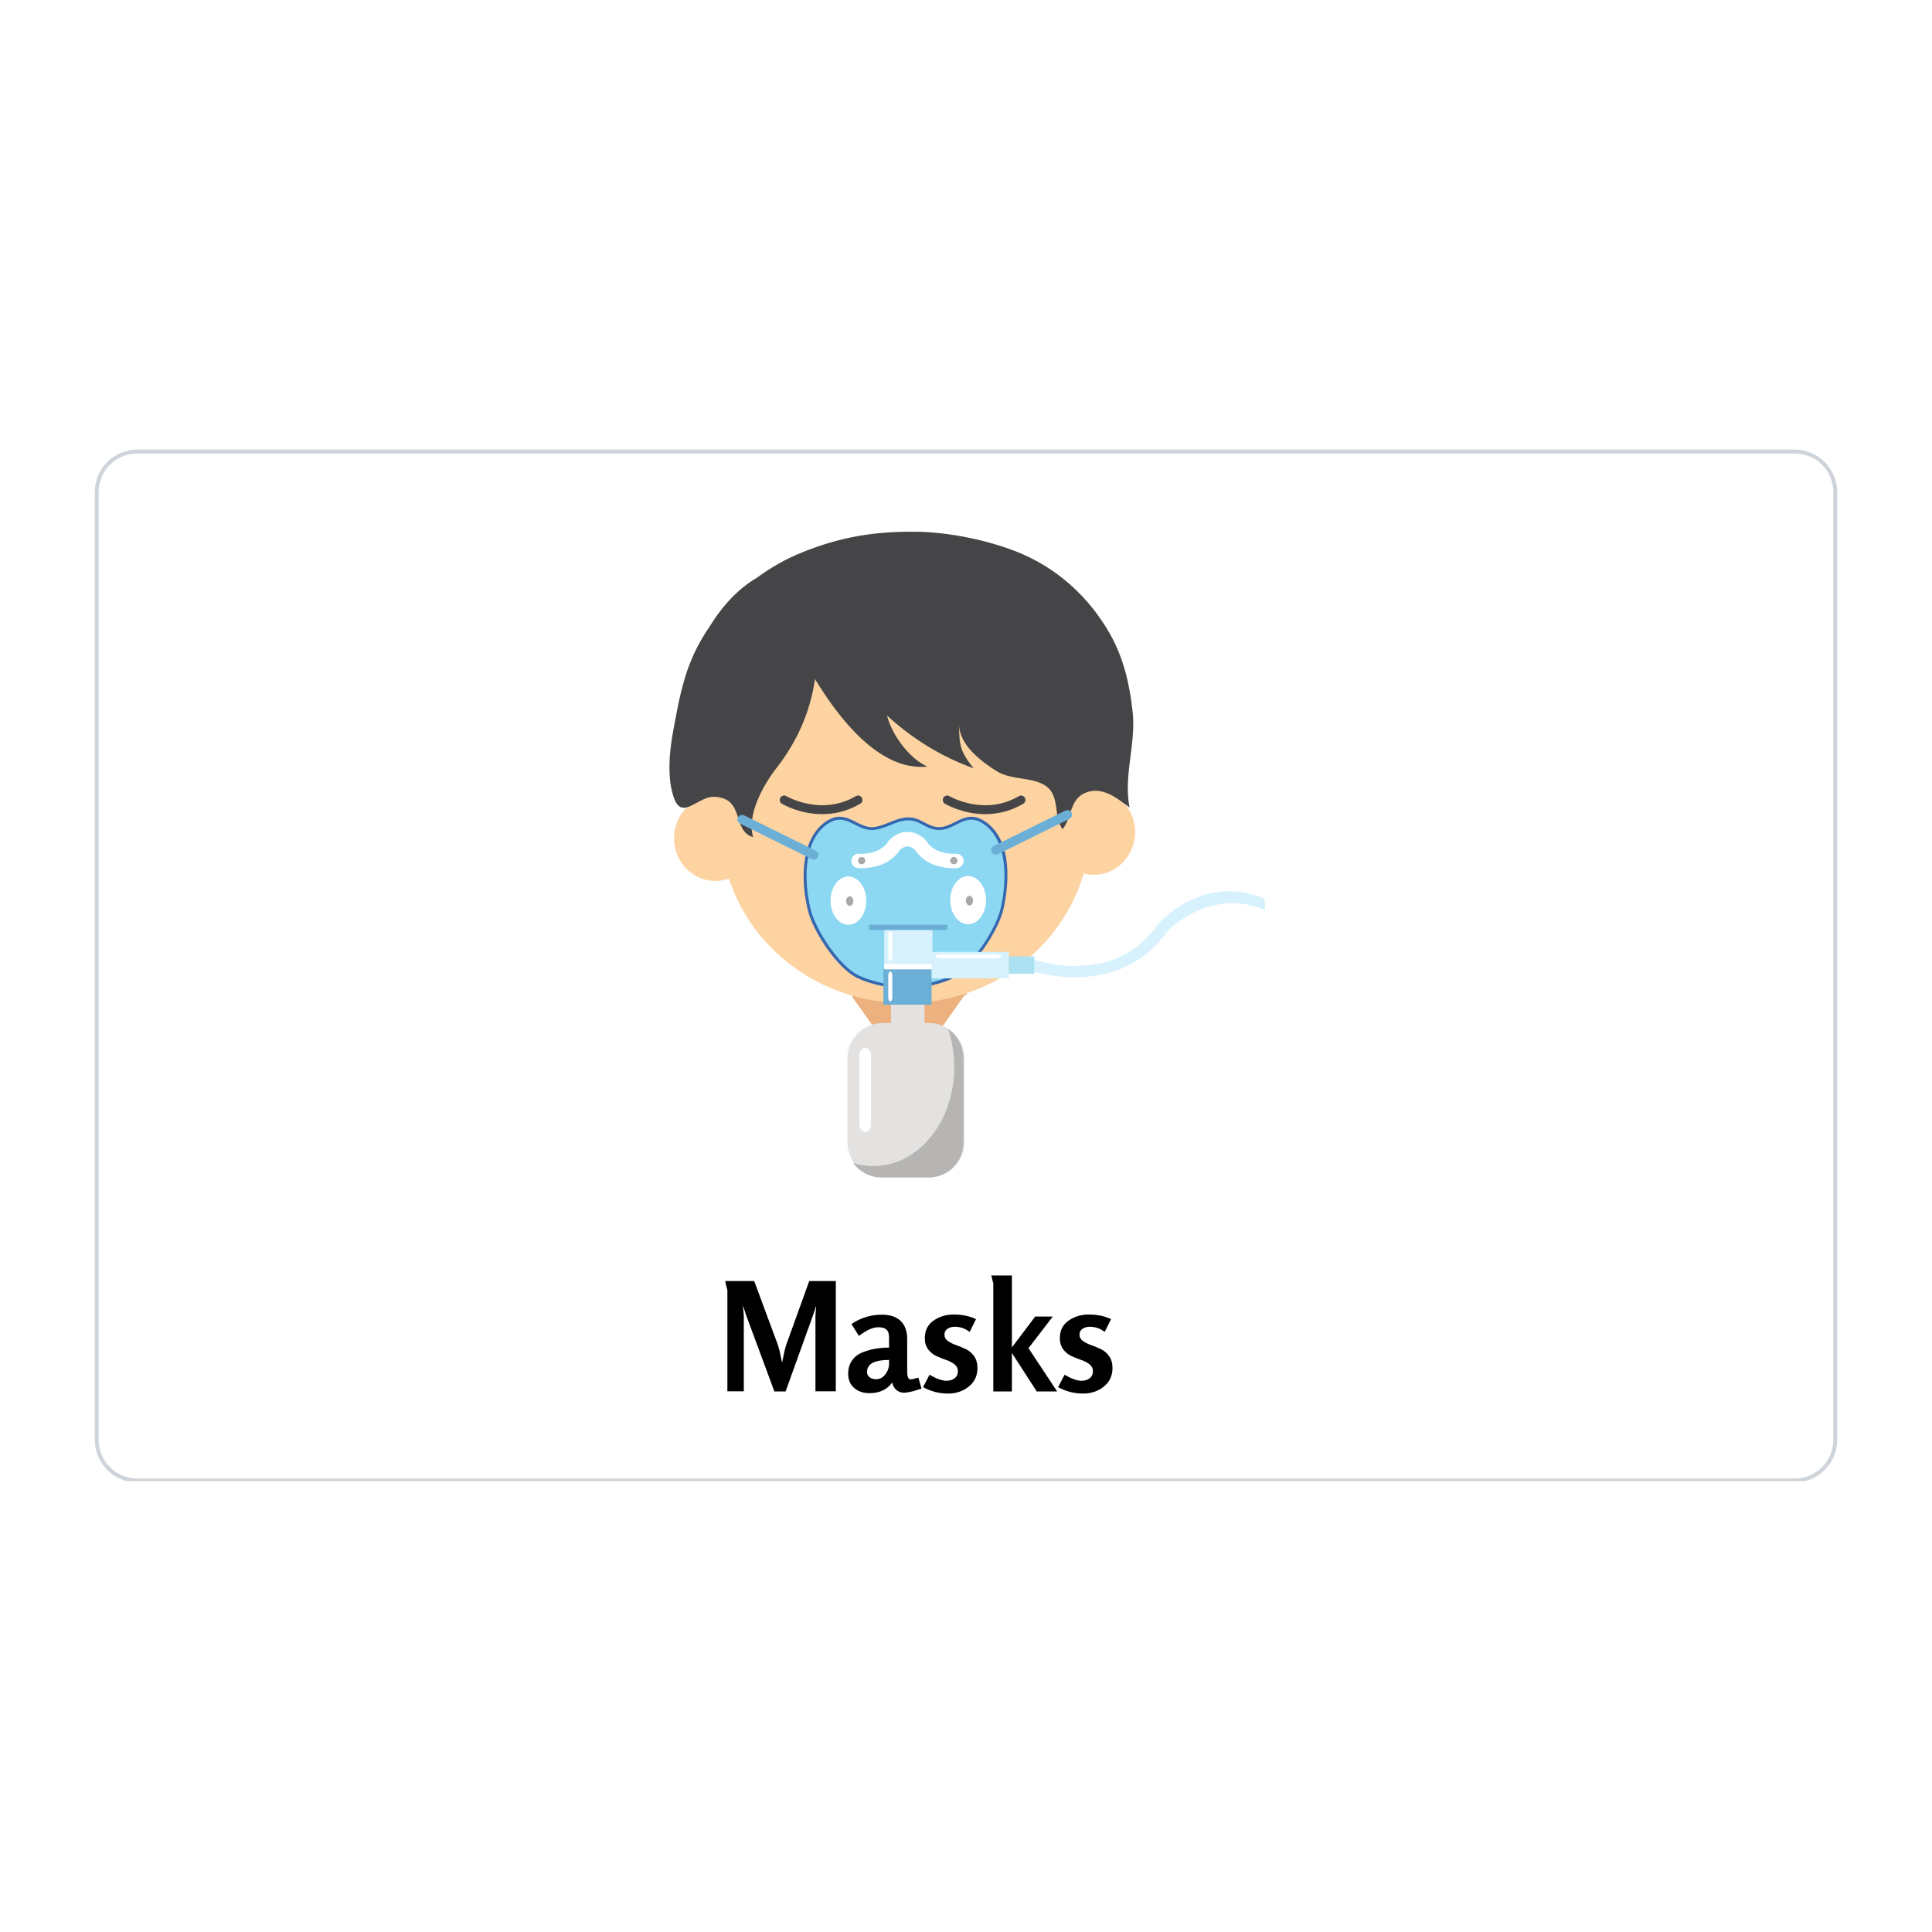 <svg version="1.0" preserveAspectRatio="xMidYMid meet" height="500" viewBox="0 0 375 375" zoomAndPan="magnify" width="500" xmlns:xlink="http://www.w3.org/1999/xlink" xmlns="http://www.w3.org/2000/svg"><defs><g></g><clipPath id="6fe8b14377"><path clip-rule="nonzero" d="M 18.395 87.266 L 356.645 87.266 L 356.645 287.512 L 18.395 287.512 Z M 18.395 87.266"></path></clipPath><clipPath id="530a714b88"><path clip-rule="nonzero" d="M 26.645 87.266 L 348.348 87.266 C 350.535 87.266 352.633 88.133 354.18 89.68 C 355.727 91.227 356.598 93.328 356.598 95.516 L 356.598 279.484 C 356.598 281.672 355.727 283.77 354.18 285.316 C 352.633 286.863 350.535 287.734 348.348 287.734 L 26.645 287.734 C 24.457 287.734 22.359 286.863 20.812 285.316 C 19.266 283.77 18.395 281.672 18.395 279.484 L 18.395 95.516 C 18.395 93.328 19.266 91.227 20.812 89.68 C 22.359 88.133 24.457 87.266 26.645 87.266 Z M 26.645 87.266"></path></clipPath><clipPath id="02d27e2bda"><path clip-rule="nonzero" d="M 199.145 172.863 L 245.527 172.863 L 245.527 189.75 L 199.145 189.75 Z M 199.145 172.863"></path></clipPath><clipPath id="fb53ef715a"><path clip-rule="nonzero" d="M 142.844 193.035 L 209.934 193.035 L 209.934 229.121 L 142.844 229.121 Z M 142.844 193.035"></path></clipPath><clipPath id="32b2386b7d"><path clip-rule="nonzero" d="M 129.359 103.133 L 220 103.133 L 220 163 L 129.359 163 Z M 129.359 103.133"></path></clipPath></defs><rect fill-opacity="1" height="450" y="-37.5" fill="#ffffff" width="450" x="-37.5"></rect><rect fill-opacity="1" height="450" y="-37.5" fill="#ffffff" width="450" x="-37.5"></rect><g clip-path="url(#6fe8b14377)"><g clip-path="url(#530a714b88)"><path stroke-miterlimit="4" stroke-opacity="1" stroke-width="2" stroke="#ced4da" d="M 11 0.001 L 439.938 0.001 C 442.854 0.001 445.651 1.158 447.714 3.22 C 449.776 5.283 450.938 8.085 450.938 11.001 L 450.938 256.293 C 450.938 259.21 449.776 262.006 447.714 264.069 C 445.651 266.131 442.854 267.293 439.938 267.293 L 11 267.293 C 8.083 267.293 5.286 266.131 3.224 264.069 C 1.161 262.006 -0 259.21 -0 256.293 L -0 11.001 C -0 8.085 1.161 5.283 3.224 3.22 C 5.286 1.158 8.083 0.001 11 0.001 Z M 11 0.001" stroke-linejoin="miter" fill="none" transform="matrix(0.75, 0, 0, 0.75, 18.395, 87.265)" stroke-linecap="butt"></path></g></g><g clip-path="url(#02d27e2bda)"><path fill-rule="nonzero" fill-opacity="1" d="M 208.648 189.684 C 203.363 189.684 199.305 188.207 199.219 188.176 L 200.016 186.051 L 200.02 186.051 C 200.688 186.297 216.07 191.852 224.812 179.363 L 224.902 179.25 C 224.988 179.152 233.477 169.348 245.527 174.457 L 245.527 176.633 C 235.281 172.289 227.344 179.973 226.629 180.73 C 221.543 187.945 214.375 189.684 208.648 189.684" fill="#d7f2fc"></path></g><path fill-rule="nonzero" fill-opacity="1" d="M 180.984 208.859 L 171.633 208.859 L 171.633 201.914 L 180.984 201.914 L 180.984 208.859" fill="#231f20"></path><path fill-rule="nonzero" fill-opacity="1" d="M 187.711 194.039 C 187.711 199.391 183.371 203.73 178.02 203.73 L 174.957 203.73 C 169.605 203.73 165.266 199.391 165.266 194.039 C 165.266 188.688 169.605 184.352 174.957 184.352 L 178.02 184.352 C 183.371 184.352 187.711 188.688 187.711 194.039" fill="#ecb17e"></path><g clip-path="url(#fb53ef715a)"><path fill-rule="nonzero" fill-opacity="1" d="M 190.992 193.109 L 187.309 193.109 C 187.309 193.133 187.312 193.156 187.312 193.18 L 187.203 193.18 L 176.227 208.719 L 165.43 193.52 L 165.43 193.109 L 161.719 193.109 C 151.328 193.109 142.902 200.383 142.902 209.352 L 142.902 229.121 L 209.809 229.121 L 209.809 209.352 C 209.809 200.383 201.387 193.109 190.992 193.109" fill="#ffffff"></path></g><path fill-rule="nonzero" fill-opacity="1" d="M 212.289 153.195 C 211.82 153.195 211.367 153.246 210.922 153.328 C 207.555 137.68 193.094 125.918 175.77 125.918 C 158 125.918 143.254 138.293 140.387 154.539 C 139.891 154.441 139.383 154.387 138.859 154.387 C 134.422 154.387 130.824 158.102 130.824 162.688 C 130.824 167.273 134.422 170.992 138.859 170.992 C 139.781 170.992 140.66 170.824 141.48 170.531 C 146.02 184.539 159.656 194.715 175.77 194.715 C 192.254 194.715 206.133 184.059 210.344 169.551 C 210.969 169.711 211.617 169.801 212.289 169.801 C 216.727 169.801 220.324 166.09 220.324 161.5 C 220.324 156.914 216.727 153.195 212.289 153.195" fill="#fcd3a1"></path><g clip-path="url(#32b2386b7d)"><path fill-rule="nonzero" fill-opacity="1" d="M 219.641 145.129 C 219.91 142.855 220.102 140.574 219.855 138.273 C 219.309 133.051 218.145 127.852 215.52 123.18 C 211.465 115.953 205.164 110.148 197.223 107.039 C 191.48 104.789 183.93 103.266 177.84 103.207 C 169.695 103.121 163.125 104.215 155.699 107.211 C 152.535 108.484 149.566 110.176 146.852 112.184 C 145.121 113.164 141.301 115.812 137.793 121.523 C 136.711 123.094 135.746 124.734 134.922 126.441 C 132.543 131.379 131.676 136.422 130.688 141.738 C 129.938 145.754 129.418 150.945 130.816 154.887 C 132.398 159.352 135.453 154.531 138.641 154.656 C 144.695 154.891 141.977 161.258 146.176 162.5 C 144.91 158.117 148.184 152.324 150.742 149.035 C 154.668 144.004 157.246 138.262 158.199 131.816 C 162.414 138.762 170.473 149.789 179.984 148.793 C 176.402 147.16 173.121 142.598 172.164 138.883 C 177.082 143.379 182.699 146.875 188.98 149.125 C 186.461 146 186.16 144.707 186.164 140.727 C 186.246 144.672 190.527 147.859 193.551 149.742 C 196.426 151.535 201.172 150.695 203.52 152.988 C 205.625 155.043 204.539 158.652 206.25 160.941 C 208.059 158.727 207.602 155.148 210.66 153.883 C 213.934 152.527 216.777 154.898 219.246 156.734 C 218.492 152.793 219.18 148.965 219.641 145.129" fill="#454547"></path></g><path fill-rule="nonzero" fill-opacity="1" d="M 190.797 159.52 C 187.16 157.262 185.137 161.176 181.852 160.809 C 179.746 160.574 178.547 158.93 176.316 158.934 C 173.969 158.941 171.973 160.555 169.668 160.809 C 166.383 161.172 164.359 157.266 160.727 159.52 C 155.402 162.82 155.801 171.336 157.07 176.574 C 158.023 180.512 162.621 187.621 166.391 189.508 C 166.391 189.508 170.648 191.676 175.762 191.461 C 180.871 191.676 185.129 189.508 185.129 189.508 C 188.902 187.621 193.496 180.512 194.453 176.574 C 195.719 171.336 196.121 162.82 190.797 159.52" fill="#8cd7f1"></path><path fill-rule="nonzero" fill-opacity="1" d="M 175.75 191.176 C 176.012 191.188 176.25 191.191 176.484 191.191 C 181.141 191.191 184.961 189.273 185 189.254 C 188.57 187.469 193.195 180.559 194.176 176.504 C 195.59 170.668 195.512 162.777 190.645 159.762 C 189.926 159.316 189.238 159.098 188.543 159.098 C 187.508 159.098 186.586 159.566 185.605 160.062 C 184.586 160.578 183.523 161.117 182.289 161.117 C 182.137 161.117 181.977 161.109 181.816 161.09 C 180.793 160.977 179.977 160.547 179.188 160.133 C 178.297 159.664 177.453 159.219 176.328 159.219 C 175.102 159.223 173.992 159.676 172.816 160.148 C 171.824 160.551 170.793 160.969 169.699 161.09 C 168.266 161.246 167.062 160.645 165.914 160.062 C 164.938 159.566 164.012 159.098 162.98 159.098 C 162.281 159.098 161.594 159.316 160.875 159.762 C 156.008 162.777 155.93 170.668 157.344 176.504 C 158.328 180.559 162.953 187.469 166.52 189.254 C 166.562 189.277 170.77 191.395 175.75 191.176 Z M 176.484 191.758 C 176.238 191.758 175.996 191.754 175.75 191.742 C 175.523 191.754 175.281 191.758 175.039 191.758 C 170.242 191.758 166.422 189.844 166.266 189.762 C 162.477 187.867 157.812 180.844 156.793 176.637 C 155.336 170.617 155.453 162.453 160.574 159.277 C 161.387 158.773 162.172 158.531 162.98 158.531 C 164.148 158.531 165.176 159.051 166.172 159.555 C 167.301 160.129 168.363 160.664 169.637 160.527 C 170.656 160.414 171.645 160.012 172.602 159.625 C 173.777 159.148 174.992 158.656 176.316 158.652 C 177.59 158.652 178.539 159.148 179.453 159.629 C 180.227 160.035 180.961 160.422 181.883 160.523 C 182.02 160.539 182.156 160.547 182.289 160.547 C 183.391 160.547 184.344 160.066 185.352 159.555 C 186.344 159.051 187.371 158.531 188.543 158.531 C 189.348 158.531 190.133 158.773 190.945 159.277 C 197.555 163.375 195.254 174.457 194.727 176.637 C 193.816 180.406 189.211 187.785 185.258 189.762 C 185.098 189.844 181.281 191.758 176.484 191.758" fill="#3467af"></path><path fill-rule="nonzero" fill-opacity="1" d="M 185.512 165.703 C 185.469 165.711 181.551 166.031 179.859 163.289 C 179.797 163.188 179.719 163.094 179.633 163.008 C 179.18 162.578 177.684 161.305 176.145 161.523 C 174.602 161.305 173.109 162.578 172.656 163.008 C 172.566 163.094 172.492 163.188 172.43 163.289 C 170.746 166.02 166.855 165.711 166.781 165.703 C 166.004 165.621 165.328 166.191 165.25 166.961 C 165.172 167.734 165.738 168.418 166.508 168.496 C 166.555 168.5 166.812 168.523 167.219 168.523 C 168.793 168.523 172.59 168.168 174.703 164.938 C 175.734 164.055 176.57 164.066 177.586 164.938 C 179.699 168.168 183.496 168.523 185.07 168.523 C 185.477 168.523 185.734 168.5 185.781 168.496 C 186.551 168.418 187.109 167.734 187.035 166.969 C 186.961 166.199 186.273 165.637 185.512 165.703" fill="#ffffff"></path><path fill-rule="nonzero" fill-opacity="1" d="M 185.852 167.047 C 185.852 167.438 185.535 167.754 185.145 167.754 C 184.754 167.754 184.438 167.438 184.438 167.047 C 184.438 166.66 184.754 166.344 185.145 166.344 C 185.535 166.344 185.852 166.66 185.852 167.047" fill="#a8a8a6"></path><path fill-rule="nonzero" fill-opacity="1" d="M 167.953 167.047 C 167.953 167.438 167.637 167.754 167.25 167.754 C 166.859 167.754 166.543 167.438 166.543 167.047 C 166.543 166.66 166.859 166.344 167.25 166.344 C 167.637 166.344 167.953 166.66 167.953 167.047" fill="#a8a8a6"></path><path fill-rule="nonzero" fill-opacity="1" d="M 191.383 174.715 C 191.383 177.301 189.828 179.398 187.91 179.398 C 185.992 179.398 184.438 177.301 184.438 174.715 C 184.438 172.129 185.992 170.031 187.91 170.031 C 189.828 170.031 191.383 172.129 191.383 174.715" fill="#ffffff"></path><path fill-rule="nonzero" fill-opacity="1" d="M 188.863 174.809 C 188.863 175.328 188.551 175.75 188.168 175.75 C 187.785 175.75 187.473 175.328 187.473 174.809 C 187.473 174.293 187.785 173.871 188.168 173.871 C 188.551 173.871 188.863 174.293 188.863 174.809" fill="#a8a8a6"></path><path fill-rule="nonzero" fill-opacity="1" d="M 168.148 174.809 C 168.148 177.395 166.594 179.492 164.676 179.492 C 162.758 179.492 161.203 177.395 161.203 174.809 C 161.203 172.223 162.758 170.125 164.676 170.125 C 166.594 170.125 168.148 172.223 168.148 174.809" fill="#ffffff"></path><path fill-rule="nonzero" fill-opacity="1" d="M 165.625 174.902 C 165.625 175.422 165.316 175.844 164.93 175.844 C 164.547 175.844 164.234 175.422 164.234 174.902 C 164.234 174.387 164.547 173.965 164.93 173.965 C 165.316 173.965 165.625 174.387 165.625 174.902" fill="#a8a8a6"></path><path fill-rule="nonzero" fill-opacity="1" d="M 183.871 180.535 L 168.668 180.535 L 168.668 179.492 L 183.871 179.492 L 183.871 180.535" fill="#6bafd7"></path><path fill-rule="nonzero" fill-opacity="1" d="M 180.984 187.633 L 171.633 187.633 L 171.633 180.535 L 180.984 180.535 L 180.984 187.633" fill="#d7f2fc"></path><path fill-rule="nonzero" fill-opacity="1" d="M 180.82 195.023 L 171.465 195.023 L 171.465 187.926 L 180.82 187.926 L 180.82 195.023" fill="#6bafd7"></path><path fill-rule="nonzero" fill-opacity="1" d="M 180.984 188.152 L 171.633 188.152 L 171.633 187.113 L 180.984 187.113 L 180.984 188.152" fill="#ffffff"></path><path fill-rule="nonzero" fill-opacity="1" d="M 195.824 189.902 L 180.82 189.902 L 180.82 184.762 L 195.824 184.762 L 195.824 189.902" fill="#d7f2fc"></path><path fill-rule="nonzero" fill-opacity="1" d="M 200.754 189.012 L 195.824 189.012 L 195.824 185.641 L 200.754 185.641 L 200.754 189.012" fill="#abe1f0"></path><path fill-rule="nonzero" fill-opacity="1" d="M 180.371 198.574 L 179.449 198.574 L 179.449 195.023 L 172.938 195.023 L 172.938 198.574 L 171.305 198.574 C 167.539 198.574 164.488 201.625 164.488 205.387 L 164.488 221.742 C 164.488 225.504 167.539 228.555 171.305 228.555 L 180.371 228.555 C 184.137 228.555 187.188 225.504 187.188 221.742 L 187.188 205.387 C 187.188 201.625 184.137 198.574 180.371 198.574" fill="#e3e2e0"></path><path fill-rule="nonzero" fill-opacity="1" d="M 193.277 165.906 C 192.949 165.906 192.633 165.723 192.477 165.406 C 192.258 164.965 192.438 164.426 192.883 164.207 L 206.801 157.328 C 207.242 157.109 207.777 157.289 208 157.734 C 208.219 158.176 208.035 158.711 207.594 158.934 L 193.676 165.812 C 193.547 165.875 193.41 165.906 193.277 165.906" fill="#6bafd7"></path><path fill-rule="nonzero" fill-opacity="1" d="M 157.957 166.836 C 157.824 166.836 157.691 166.805 157.562 166.742 L 143.645 159.863 C 143.199 159.641 143.02 159.105 143.238 158.664 C 143.457 158.219 143.992 158.039 144.438 158.258 L 158.355 165.137 C 158.797 165.355 158.98 165.895 158.762 166.336 C 158.605 166.652 158.289 166.836 157.957 166.836" fill="#6bafd7"></path><path fill-rule="nonzero" fill-opacity="1" d="M 169.059 218.301 C 169.059 219.082 168.555 219.715 167.934 219.715 C 167.312 219.715 166.809 219.082 166.809 218.301 L 166.809 204.812 C 166.809 204.031 167.312 203.398 167.934 203.398 C 168.555 203.398 169.059 204.031 169.059 204.812 L 169.059 218.301" fill="#ffffff"></path><path fill-rule="nonzero" fill-opacity="1" d="M 159.594 158.027 C 155.223 158.027 151.965 156.121 151.762 156 C 151.359 155.758 151.227 155.234 151.469 154.832 C 151.711 154.426 152.23 154.293 152.637 154.535 C 152.711 154.582 159.418 158.473 166.113 154.531 C 166.516 154.297 167.039 154.43 167.277 154.836 C 167.516 155.242 167.383 155.762 166.977 156 C 164.398 157.52 161.848 158.027 159.594 158.027" fill="#454547"></path><path fill-rule="nonzero" fill-opacity="1" d="M 191.238 158.027 C 186.867 158.027 183.609 156.121 183.406 156 C 183.004 155.758 182.871 155.234 183.113 154.832 C 183.355 154.426 183.879 154.293 184.281 154.535 C 184.355 154.582 191.062 158.473 197.758 154.531 C 198.16 154.297 198.684 154.43 198.922 154.836 C 199.16 155.242 199.027 155.762 198.621 156 C 196.043 157.52 193.492 158.027 191.238 158.027" fill="#454547"></path><path fill-rule="nonzero" fill-opacity="1" d="M 184.023 199.75 C 184.793 202.023 185.223 204.512 185.223 207.129 C 185.223 217.734 178.199 226.336 169.535 226.336 C 168.18 226.336 166.863 226.125 165.609 225.73 C 166.848 227.438 168.855 228.555 171.125 228.555 L 180.191 228.555 C 183.953 228.555 187.008 225.504 187.008 221.742 L 187.008 205.387 C 187.008 203.043 185.824 200.977 184.023 199.75" fill="#b6b5b4"></path><path fill-rule="nonzero" fill-opacity="1" d="M 173.191 185.848 C 173.191 186.23 173.02 186.543 172.801 186.543 C 172.586 186.543 172.41 186.23 172.41 185.848 L 172.41 181.461 C 172.41 181.078 172.586 180.766 172.801 180.766 C 173.02 180.766 173.191 181.078 173.191 181.461 L 173.191 185.848" fill="#ffffff"></path><path fill-rule="nonzero" fill-opacity="1" d="M 192.82 185.246 C 193.676 185.246 194.367 185.422 194.367 185.637 C 194.367 185.855 193.676 186.031 192.82 186.031 L 183.094 186.031 C 182.242 186.031 181.551 185.855 181.551 185.637 C 181.551 185.422 182.242 185.246 183.094 185.246 L 192.82 185.246" fill="#ffffff"></path><path fill-rule="nonzero" fill-opacity="1" d="M 173.191 193.668 C 173.191 194.055 173.02 194.367 172.801 194.367 C 172.586 194.367 172.41 194.055 172.41 193.668 L 172.41 189.281 C 172.41 188.898 172.586 188.586 172.801 188.586 C 173.02 188.586 173.191 188.898 173.191 189.281 L 173.191 193.668" fill="#ffffff"></path><g fill-opacity="1" fill="#000000"><g transform="translate(139.216, 270.085)"><g><path d="M 23.016 -0.031 L 19.062 -0.031 L 19.062 -14.547 C 19.062 -14.828 19.109 -15.531 19.203 -16.656 C 19.148 -16.5 19.078 -16.281 18.984 -16 C 18.898 -15.719 18.816 -15.457 18.734 -15.219 C 18.66 -14.988 18.582 -14.766 18.5 -14.547 L 13.266 0 L 11.094 0 L 5.703 -14.547 C 5.629 -14.766 5.551 -14.988 5.469 -15.219 C 5.395 -15.457 5.312 -15.719 5.219 -16 C 5.133 -16.281 5.062 -16.5 5 -16.656 C 5 -16.477 5.023 -16.145 5.078 -15.656 C 5.129 -15.176 5.156 -14.805 5.156 -14.547 L 5.156 -0.031 L 1.969 -0.031 L 1.969 -19.641 C 1.969 -19.66 1.93 -19.805 1.859 -20.078 C 1.785 -20.359 1.711 -20.645 1.641 -20.938 C 1.578 -21.227 1.547 -21.395 1.547 -21.438 L 7.172 -21.438 L 11.734 -9.141 C 11.953 -8.547 12.238 -7.363 12.594 -5.594 C 12.633 -5.727 12.734 -6.219 12.891 -7.062 C 13.055 -7.914 13.219 -8.566 13.375 -9.016 L 17.859 -21.438 L 23.016 -21.438 Z M 23.016 -0.031"></path></g></g></g><g fill-opacity="1" fill="#000000"><g transform="translate(163.757, 270.085)"><g><path d="M 15.109 -0.562 C 14.93 -0.52 14.66 -0.438 14.297 -0.312 C 13.941 -0.195 13.645 -0.102 13.406 -0.031 C 13.176 0.031 12.898 0.086 12.578 0.141 C 12.254 0.203 11.969 0.234 11.719 0.234 C 11.125 0.234 10.625 0.055 10.219 -0.297 C 9.812 -0.66 9.539 -1.141 9.406 -1.734 C 8.426 -0.359 6.957 0.328 5 0.328 C 3.812 0.328 2.828 -0.004 2.047 -0.672 C 1.266 -1.336 0.875 -2.254 0.875 -3.422 C 0.875 -4.441 1.117 -5.301 1.609 -6 C 2.098 -6.707 2.758 -7.227 3.594 -7.562 C 4.438 -7.906 5.273 -8.148 6.109 -8.297 C 6.953 -8.441 7.852 -8.516 8.812 -8.516 L 8.812 -10.422 C 8.812 -11.18 8.645 -11.711 8.312 -12.016 C 7.977 -12.316 7.441 -12.469 6.703 -12.469 C 5.672 -12.469 4.422 -11.906 2.953 -10.781 L 1.516 -13.094 C 3.297 -14.301 5.27 -14.906 7.438 -14.906 C 9 -14.906 10.203 -14.504 11.047 -13.703 C 11.898 -12.898 12.328 -11.719 12.328 -10.156 L 12.328 -3.812 C 12.328 -2.832 12.562 -2.344 13.031 -2.344 C 13.188 -2.344 13.676 -2.457 14.5 -2.688 Z M 8.812 -5.453 L 8.812 -6.125 C 5.957 -6.125 4.531 -5.344 4.531 -3.781 C 4.531 -3.352 4.703 -3.008 5.047 -2.75 C 5.391 -2.5 5.785 -2.375 6.234 -2.375 C 6.992 -2.375 7.613 -2.691 8.094 -3.328 C 8.57 -3.961 8.812 -4.672 8.812 -5.453 Z M 8.812 -5.453"></path></g></g></g><g fill-opacity="1" fill="#000000"><g transform="translate(178.223, 270.085)"><g><path d="M 11.5 -4.531 C 11.5 -3.031 10.93 -1.832 9.797 -0.938 C 8.672 -0.039 7.336 0.406 5.797 0.406 C 4.078 0.406 2.457 -0.008 0.938 -0.844 L 2.203 -3.25 C 3.523 -2.469 4.625 -2.078 5.5 -2.078 C 6.125 -2.078 6.645 -2.238 7.062 -2.562 C 7.488 -2.883 7.703 -3.348 7.703 -3.953 C 7.703 -4.484 7.484 -4.922 7.047 -5.266 C 6.609 -5.617 6.078 -5.898 5.453 -6.109 C 4.828 -6.328 4.195 -6.578 3.562 -6.859 C 2.926 -7.148 2.383 -7.586 1.938 -8.172 C 1.5 -8.754 1.281 -9.484 1.281 -10.359 C 1.281 -11.828 1.844 -12.957 2.969 -13.75 C 4.094 -14.539 5.406 -14.938 6.906 -14.938 C 8.57 -14.938 10.008 -14.633 11.219 -14.031 L 9.984 -11.562 C 9.129 -12.227 8.164 -12.562 7.094 -12.562 C 6.539 -12.562 6.066 -12.426 5.672 -12.156 C 5.285 -11.895 5.094 -11.516 5.094 -11.016 C 5.094 -10.523 5.312 -10.125 5.75 -9.812 C 6.188 -9.5 6.723 -9.227 7.359 -9 C 7.992 -8.781 8.625 -8.52 9.25 -8.219 C 9.875 -7.926 10.406 -7.473 10.844 -6.859 C 11.281 -6.242 11.5 -5.469 11.5 -4.531 Z M 11.5 -4.531"></path></g></g></g><g fill-opacity="1" fill="#000000"><g transform="translate(190.816, 270.085)"><g><path d="M 14.375 0 L 10.422 0 L 5.594 -7.469 L 5.594 0 L 1.984 0 L 1.984 -20.938 L 1.609 -22.516 L 5.594 -22.516 L 5.594 -8.547 L 10.109 -14.547 L 13.531 -14.547 L 8.812 -8.406 Z M 14.375 0"></path></g></g></g><g fill-opacity="1" fill="#000000"><g transform="translate(204.433, 270.085)"><g><path d="M 11.5 -4.531 C 11.5 -3.031 10.93 -1.832 9.797 -0.938 C 8.672 -0.039 7.336 0.406 5.797 0.406 C 4.078 0.406 2.457 -0.008 0.938 -0.844 L 2.203 -3.25 C 3.523 -2.469 4.625 -2.078 5.5 -2.078 C 6.125 -2.078 6.645 -2.238 7.062 -2.562 C 7.488 -2.883 7.703 -3.348 7.703 -3.953 C 7.703 -4.484 7.484 -4.922 7.047 -5.266 C 6.609 -5.617 6.078 -5.898 5.453 -6.109 C 4.828 -6.328 4.195 -6.578 3.562 -6.859 C 2.926 -7.148 2.383 -7.586 1.938 -8.172 C 1.5 -8.754 1.281 -9.484 1.281 -10.359 C 1.281 -11.828 1.844 -12.957 2.969 -13.75 C 4.094 -14.539 5.406 -14.938 6.906 -14.938 C 8.57 -14.938 10.008 -14.633 11.219 -14.031 L 9.984 -11.562 C 9.129 -12.227 8.164 -12.562 7.094 -12.562 C 6.539 -12.562 6.066 -12.426 5.672 -12.156 C 5.285 -11.895 5.094 -11.516 5.094 -11.016 C 5.094 -10.523 5.312 -10.125 5.75 -9.812 C 6.188 -9.5 6.723 -9.227 7.359 -9 C 7.992 -8.781 8.625 -8.52 9.25 -8.219 C 9.875 -7.926 10.406 -7.473 10.844 -6.859 C 11.281 -6.242 11.5 -5.469 11.5 -4.531 Z M 11.5 -4.531"></path></g></g></g></svg>